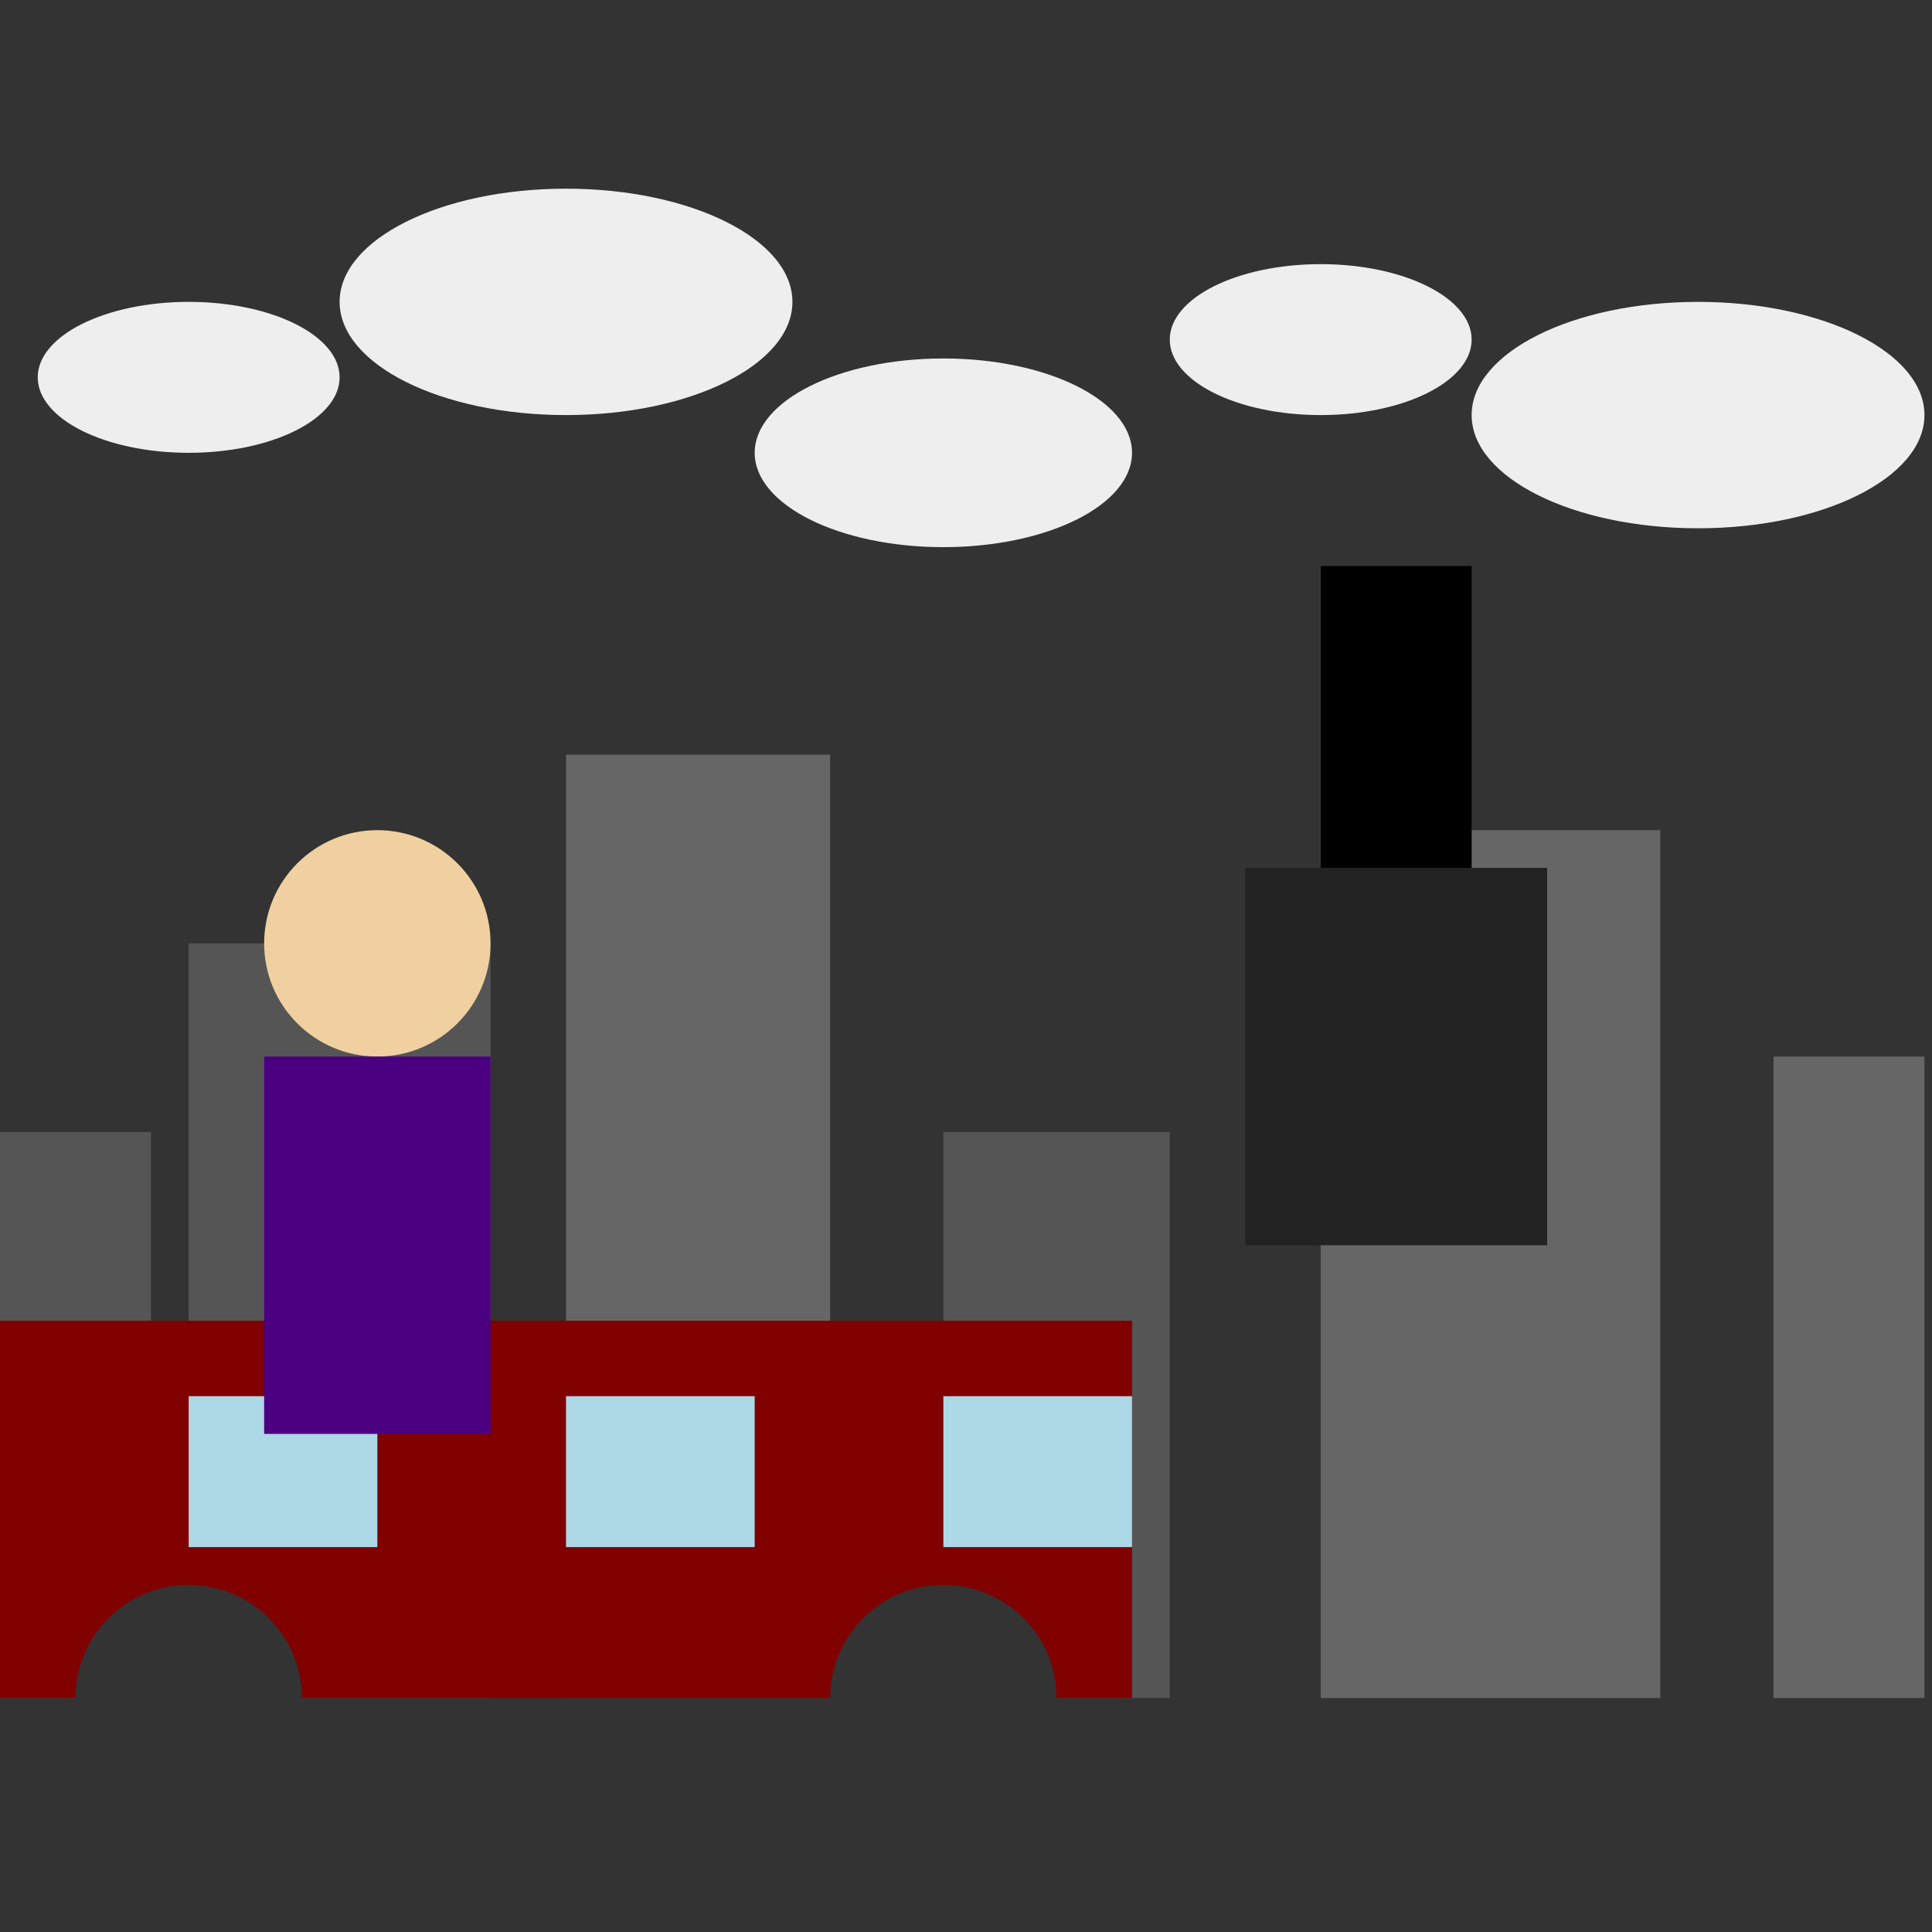 <!--

Generated by DrawGPT.
Free, open source, AI generated images in SVG, PNG, and HTML Canvas format.
https://drawgpt.ai

Created: 2025-05-22T15:48:24+00:00
-->
<svg   viewBox="0 0 512 512" xmlns="http://www.w3.org/2000/svg" xmlns:xlink="http://www.w3.org/1999/xlink">
  <title>Gordon's Awakening</title>
  <desc>Gordon Freeman wakes up on a train to City 17. The Combine await... or is it just a very, very long commute?</desc>

  <rect id="background" class="background" width="512" height="512" fill="#333"/>

  <g id="cityscape" class="cityscape">
    <rect id="building1" class="building" x="50" y="250" width="80" height="200" fill="#555"/>
    <rect id="building2" class="building" x="150" y="200" width="70" height="250" fill="#666"/>
    <rect id="building3" class="building" x="250" y="300" width="60" height="150" fill="#555"/>
    <rect id="building4" class="building" x="350" y="220" width="90" height="230" fill="#666"/>
    <rect id="building5" class="building" x="0" y="300" width="40" height="150" fill="#555"/>
    <rect id="building6" class="building" x="470" y="280" width="40" height="170" fill="#666"/>
  </g>

  <g id="train" class="train">
    <rect id="train_body" class="train_body" x="0" y="350" width="300" height="100" fill="#800000"/>
    <circle id="train_wheel1" class="train_wheel" cx="50" cy="450" r="30" fill="#333">
      <animate attributeName="transform" type="rotate" from="0 50 450" to="360 50 450" dur="5s" repeatCount="indefinite"/>
    </circle>
    <circle id="train_wheel2" class="train_wheel" cx="250" cy="450" r="30" fill="#333">
      <animate attributeName="transform" type="rotate" from="0 250 450" to="360 250 450" dur="5s" repeatCount="indefinite"/>
    </circle>
    <rect id="train_window1" class="train_window" x="50" y="370" width="50" height="40" fill="#ADD8E6"/>
    <rect id="train_window2" class="train_window" x="150" y="370" width="50" height="40" fill="#ADD8E6"/>
    <rect id="train_window3" class="train_window" x="250" y="370" width="50" height="40" fill="#ADD8E6"/>
  </g>

  <g id="gordon" class="gordon">
    <circle id="gordon_head" class="gordon_head" cx="100" cy="250" r="30" fill="#F0D0A0"/>
    <rect id="gordon_body" class="gordon_body" x="70" y="280" width="60" height="100" fill="#4B0082"/>
  </g>

  <g id="combine" class="combine">
    <rect id="combine_mask" class="combine_mask" x="350" y="150" width="40" height="80" fill="#000"/>
    <rect id="combine_body" class="combine_body" x="330" y="230" width="80" height="100" fill="#222"/>
  </g>

  <g id="clouds" class="clouds">
    <ellipse id="cloud1" class="cloud" cx="50" cy="100" rx="40" ry="20" fill="#EEE"/>
    <ellipse id="cloud2" class="cloud" cx="150" cy="80" rx="60" ry="30" fill="#EEE"/>
    <ellipse id="cloud3" class="cloud" cx="250" cy="120" rx="50" ry="25" fill="#EEE"/>
    <ellipse id="cloud4" class="cloud" cx="350" cy="90" rx="40" ry="20" fill="#EEE"/>
    <ellipse id="cloud5" class="cloud" cx="450" cy="110" rx="60" ry="30" fill="#EEE"/>

    <animateTransform xlink:href="#cloud1" attributeName="transform" type="translate" from="0 0" to="10 0" dur="5s" repeatCount="indefinite" additive="sum" accumulate="none"/>
    <animateTransform xlink:href="#cloud2" attributeName="transform" type="translate" from="0 0" to="-15 0" dur="5s" repeatCount="indefinite" additive="sum" accumulate="none"/>
    <animateTransform xlink:href="#cloud3" attributeName="transform" type="translate" from="0 0" to="20 0" dur="5s" repeatCount="indefinite" additive="sum" accumulate="none"/>
    <animateTransform xlink:href="#cloud4" attributeName="transform" type="translate" from="0 0" to="-10 0" dur="5s" repeatCount="indefinite" additive="sum" accumulate="none"/>
    <animateTransform xlink:href="#cloud5" attributeName="transform" type="translate" from="0 0" to="15 0" dur="5s" repeatCount="indefinite" additive="sum" accumulate="none"/>
  </g>
</svg>